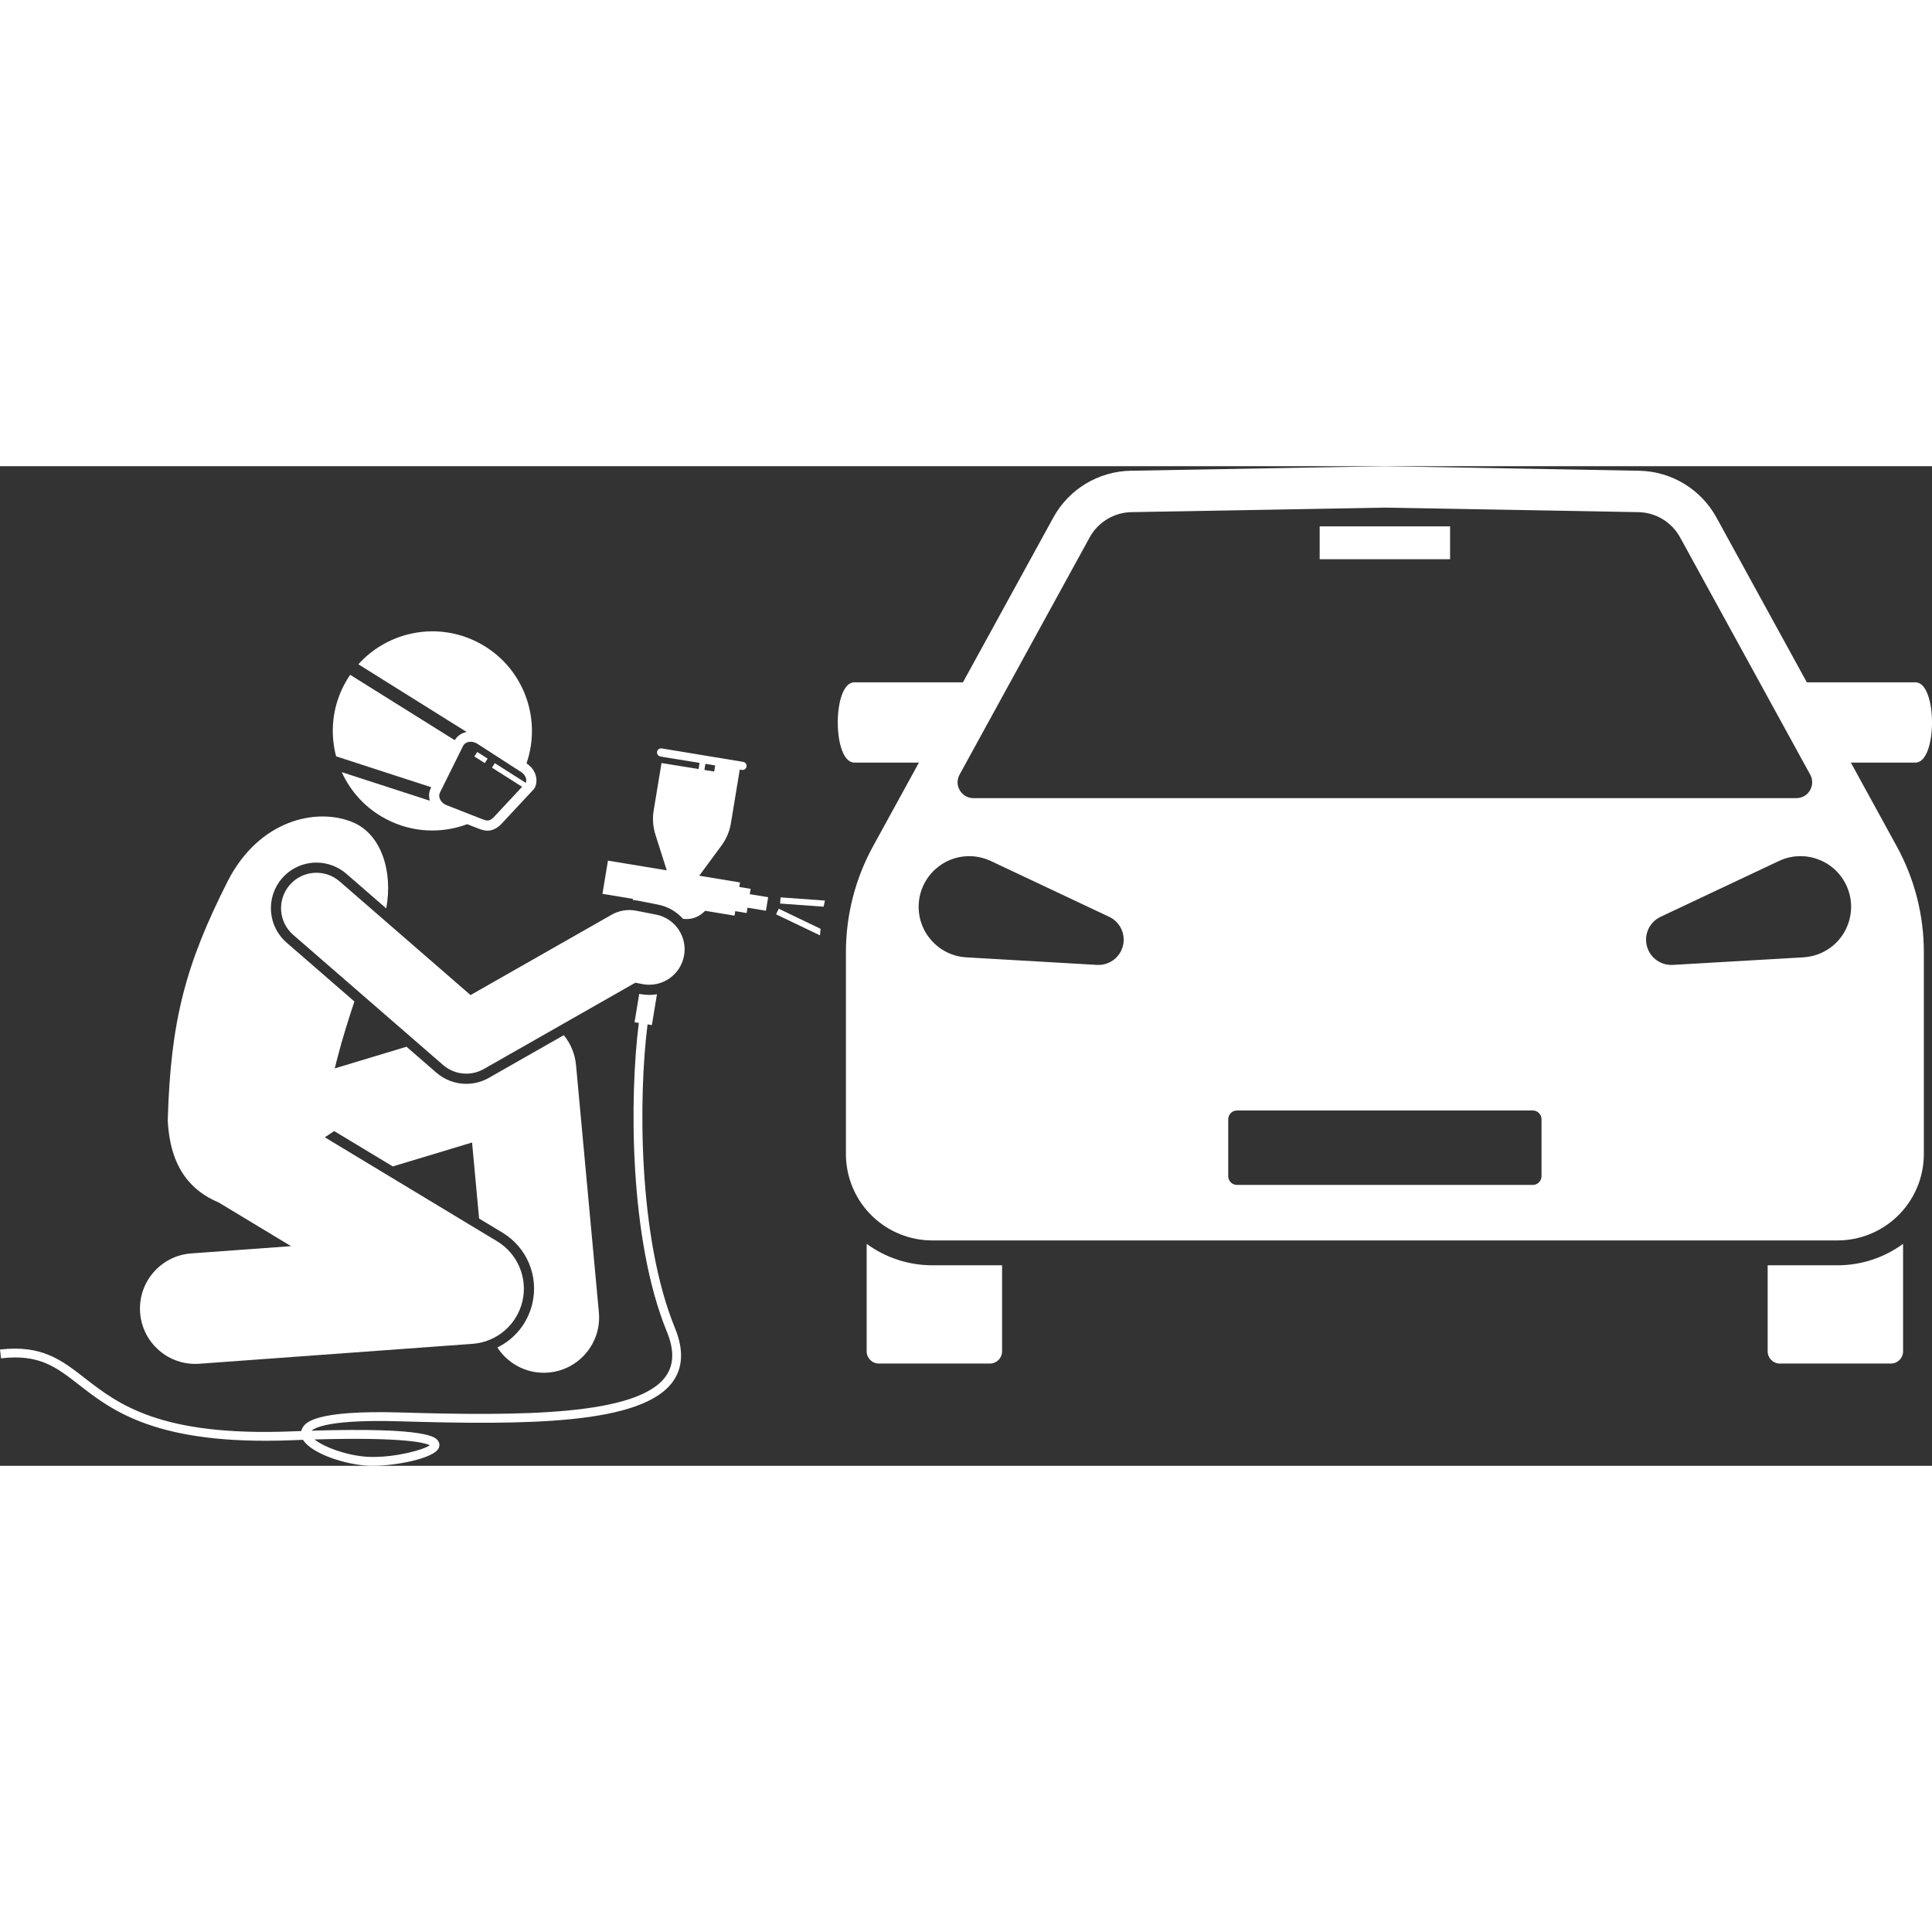 <svg id="Layer_1" height="512" viewBox="0 0 436.575 225.883" width="512" xmlns="http://www.w3.org/2000/svg"><rect x="0" y="0" width="436.575" height="225.883" fill="#333333" stroke="none"/><g><path fill="#fff" d="m176.384 97.431-.102 1.397 9.831.711c.087-.463.2-.921.298-1.382z"/><path fill="#fff" d="m175.971 100-.606 1.262 9.924 4.758c.034-.496.094-.99.141-1.484z"/><path fill="#fff" d="m210.679 180.571c-5.389 0-10.552-1.707-14.839-4.85v.479 23.823c0 1.52 1.232 2.752 2.752 2.752h25.097c1.52 0 2.752-1.232 2.752-2.752v-19.068-.385h-15.763z"/><path fill="#fff" d="m415.202 180.571h-15.761v.385 19.068c0 1.52 1.232 2.752 2.752 2.752h25.097c1.52 0 2.752-1.232 2.752-2.752v-23.824-.478c-4.287 3.143-9.451 4.851-14.84 4.851z"/><path fill="#fff" d="m191.152 155.429c0 5.362 2.205 10.488 6.098 14.176 3.627 3.436 8.433 5.351 13.43 5.351h102.262 102.262c4.997 0 9.803-1.915 13.43-5.351 3.893-3.688 6.098-8.814 6.098-14.176v-45.636c0-8.354-2.106-16.572-6.122-23.896l-10.377-18.923h14.604c4.987 0 4.987-18.135 0-18.135h-24.548l-20.427-37.249c-3.511-6.403-10.183-10.434-17.484-10.565l-57.435-1.026-57.434 1.026c-7.301.13-13.973 4.162-17.484 10.565l-20.427 37.249h-24.547c-4.987 0-4.987 18.135 0 18.135h14.602l-10.377 18.923c-4.017 7.324-6.122 15.543-6.122 23.896v45.636zm157.187 5.002c0 1.094-.887 1.982-1.982 1.982h-66.831c-1.095 0-1.982-.887-1.982-1.982v-12.859c0-1.094.887-1.982 1.982-1.982h66.831c1.095 0 1.982.887 1.982 1.982zm68.865-65.748c2.694 5.714.247 12.532-5.468 15.227-1.355.639-2.81.988-4.219 1.074l-29.516 1.709c-3.148.182-5.848-2.222-6.03-5.37-.139-2.394 1.223-4.529 3.265-5.494l26.741-12.613c5.714-2.695 12.531-.249 15.227 5.466zm-200.375-24.979 29.401-53.613c1.897-3.459 5.502-5.638 9.447-5.708l57.265-1.022 57.268 1.022c3.944.07 7.548 2.248 9.444 5.706l29.402 53.615c1.31 2.388-.418 5.306-3.142 5.306h-185.943c-2.724 0-4.452-2.918-3.142-5.306zm-9.222 29.198c.364-6.308 5.774-11.125 12.081-10.76 1.495.087 2.941.476 4.219 1.075l26.741 12.613c2.852 1.345 4.074 4.747 2.729 7.599-1.024 2.169-3.239 3.393-5.495 3.265l-29.516-1.709c-6.308-.365-11.125-5.774-10.759-12.082z"/><path fill="#fff" d="m298.208 13.601h29.468v7.419h-29.468z"/><path fill="#fff" d="m43.22 177.888c-6.885.501-12.06 6.49-11.558 13.376.479 6.576 5.963 11.592 12.454 11.592.305 0 .613-.011.922-.034l61.75-4.5c5.43-.396 9.979-4.26 11.247-9.555 1.269-5.294-1.036-10.801-5.697-13.614l-38.935-23.5 2.11-1.413 13.243 7.993 17.918-5.407 1.587 17.179 5.266 3.178c5.543 3.345 8.253 9.823 6.745 16.119-1.056 4.407-3.998 7.95-7.881 9.845 2.248 3.464 6.143 5.708 10.474 5.708.385 0 .773-.018 1.165-.054 6.875-.635 11.932-6.723 11.297-13.597l-5.167-55.916c-.23-2.492-1.212-4.817-2.756-6.718l-16.942 9.649c-1.551.883-3.312 1.35-5.096 1.35-2.483 0-4.882-.896-6.755-2.523l-6.752-5.862-16.218 4.894c.21-.87.433-1.737.66-2.602 1.125-4.287 2.436-8.494 3.784-12.515l-15.328-13.309c-4.288-3.724-4.748-10.242-1.024-14.53 1.957-2.254 4.792-3.547 7.779-3.547 2.479 0 4.877.896 6.751 2.523l9.014 7.826c1.536-8.19-1.028-16.797-7.625-19.497-8.142-3.334-21.055-.524-28.143 13.243-9.633 18.986-12.969 31.77-13.602 54.127.525 11.004 5.519 16.067 11.493 18.571l1.062.641 15.304 9.237z"/><path fill="#fff" d="m144.163 98.186 4.513.881c2.219.433 4.181 1.563 5.667 3.215 1.69.232 3.397-.305 4.643-1.478l.357-.336 6.638 1.097.169-1.019 2.568.424.199-1.203 4.159.687.505-3.058-4.158-.687.199-1.203-2.569-.424.169-1.019-9.213-1.522 4.976-6.751c1.135-1.539 1.868-3.249 2.165-5.046l2.014-12.189.477.079c.5.083.977-.259 1.059-.759.083-.5-.259-.977-.759-1.059l-18.404-3.041c-.5-.083-.977.259-1.059.759-.083.5.259.977.759 1.059l.477.079-.003.02 8.37 1.352-.224 1.386-8.375-1.353-1.782 10.784c-.297 1.797-.152 3.652.427 5.475l2.54 7.993-13.29-2.196-1.24 7.502 6.887 1.138-.043.262c.397.03.793.076 1.183.152zm15.237-30.93 2.207.356-.224 1.386-2.207-.356z"/><path fill="#fff" d="m146.706 119.477c-.658 0-1.322-.064-1.973-.19l-.286-.056-1.06 6.419.967.16c-2.11 16.56-2.21 48.889 6.323 69.727 1.694 4.138 1.638 7.42-.172 10.033-6.279 9.066-33.099 9.055-60.029 8.26-19.65-.574-21.474 2.414-22.075 3.396-.155.254-.262.521-.319.796-.725.025-1.465.053-2.225.083-29.724 1.165-39.161-6.178-46.742-12.076-5.189-4.037-9.67-7.522-19.114-6.42l.232 1.986c8.631-1.006 12.415 1.937 17.654 6.013 7.424 5.775 17.577 13.697 48.048 12.495.871-.034 1.72-.065 2.543-.093 1.908 3.149 9.878 5.776 15.346 5.87.131.002.264.003.399.003 5.12 0 13.532-1.598 14.841-3.87.308-.536.307-1.138-.003-1.65-.546-.902-1.937-3.224-28.666-2.416 1.037-.891 5.005-2.562 20.023-2.116 28.618.84 54.877.775 61.731-9.121 2.195-3.169 2.323-7.183.38-11.93-8.377-20.455-8.276-52.278-6.2-68.643l.973.161 1.152-6.972c-.57.098-1.153.152-1.746.152h-.001zm-49.596 101.761c-1.344 1.031-7.609 2.729-13.251 2.642-4.818-.083-10.45-2.078-12.778-3.952 20.453-.573 25.031.779 26.029 1.31z"/><path fill="#fff" d="m148.235 101.325-4.514-.881c-1.877-.367-3.827-.047-5.491.9l-31.9 18.168-29.574-25.679c-3.336-2.896-8.389-2.542-11.286.795-2.897 3.336-2.54 8.389.796 11.286l33.853 29.395c1.49 1.294 3.361 1.96 5.247 1.96 1.357 0 2.722-.345 3.957-1.048l34.246-19.504 1.602.312c4.338.841 8.538-1.983 9.384-6.32.847-4.336-1.982-8.538-6.319-9.384z"/><path fill="#fff" d="m97.341 72.759c-.434.875-.49 1.867-.207 2.835l-19.908-6.463c2.008 4.423 5.45 8.234 10.094 10.649 5.884 3.061 12.495 3.265 18.254 1.116l1.6.627c.214.077.421.16.623.241.702.28 1.49.594 2.368.594.896 0 1.887-.327 2.976-1.352l7.5-8.04.19-.273c.929-1.874.148-4.242-1.815-5.51l-.044-.028c3.592-10.371-.858-22.081-10.886-27.297-9.295-4.835-20.411-2.544-27.107 4.902l24.477 15.305c-.113.022-.226.043-.337.073-1.031.284-1.848.917-2.363 1.775l-23.633-14.777c-.498.731-.963 1.496-1.381 2.3-2.689 5.17-3.174 10.904-1.794 16.126l21.501 6.979zm8.388-10.404c.2-.055.411-.082.625-.082.52 0 1.062.16 1.532.463l9.882 6.38c.929.6 1.363 1.617 1.06 2.425l-.012.013-7.007-4.45-.643 1.014 6.817 4.329-6.47 6.938c-1.037.976-1.573.759-2.864.244-.225-.09-.454-.181-.663-.256l-6.988-2.74c-.742-.269-1.344-.824-1.609-1.486-.191-.477-.186-.961.014-1.365l5.25-10.589c.2-.404.582-.7 1.077-.837z"/><path fill="#fff" d="m109.551 67.092.321-.507.321-.507-2.361-1.5-.321.507-.321.507z"/></g></svg>